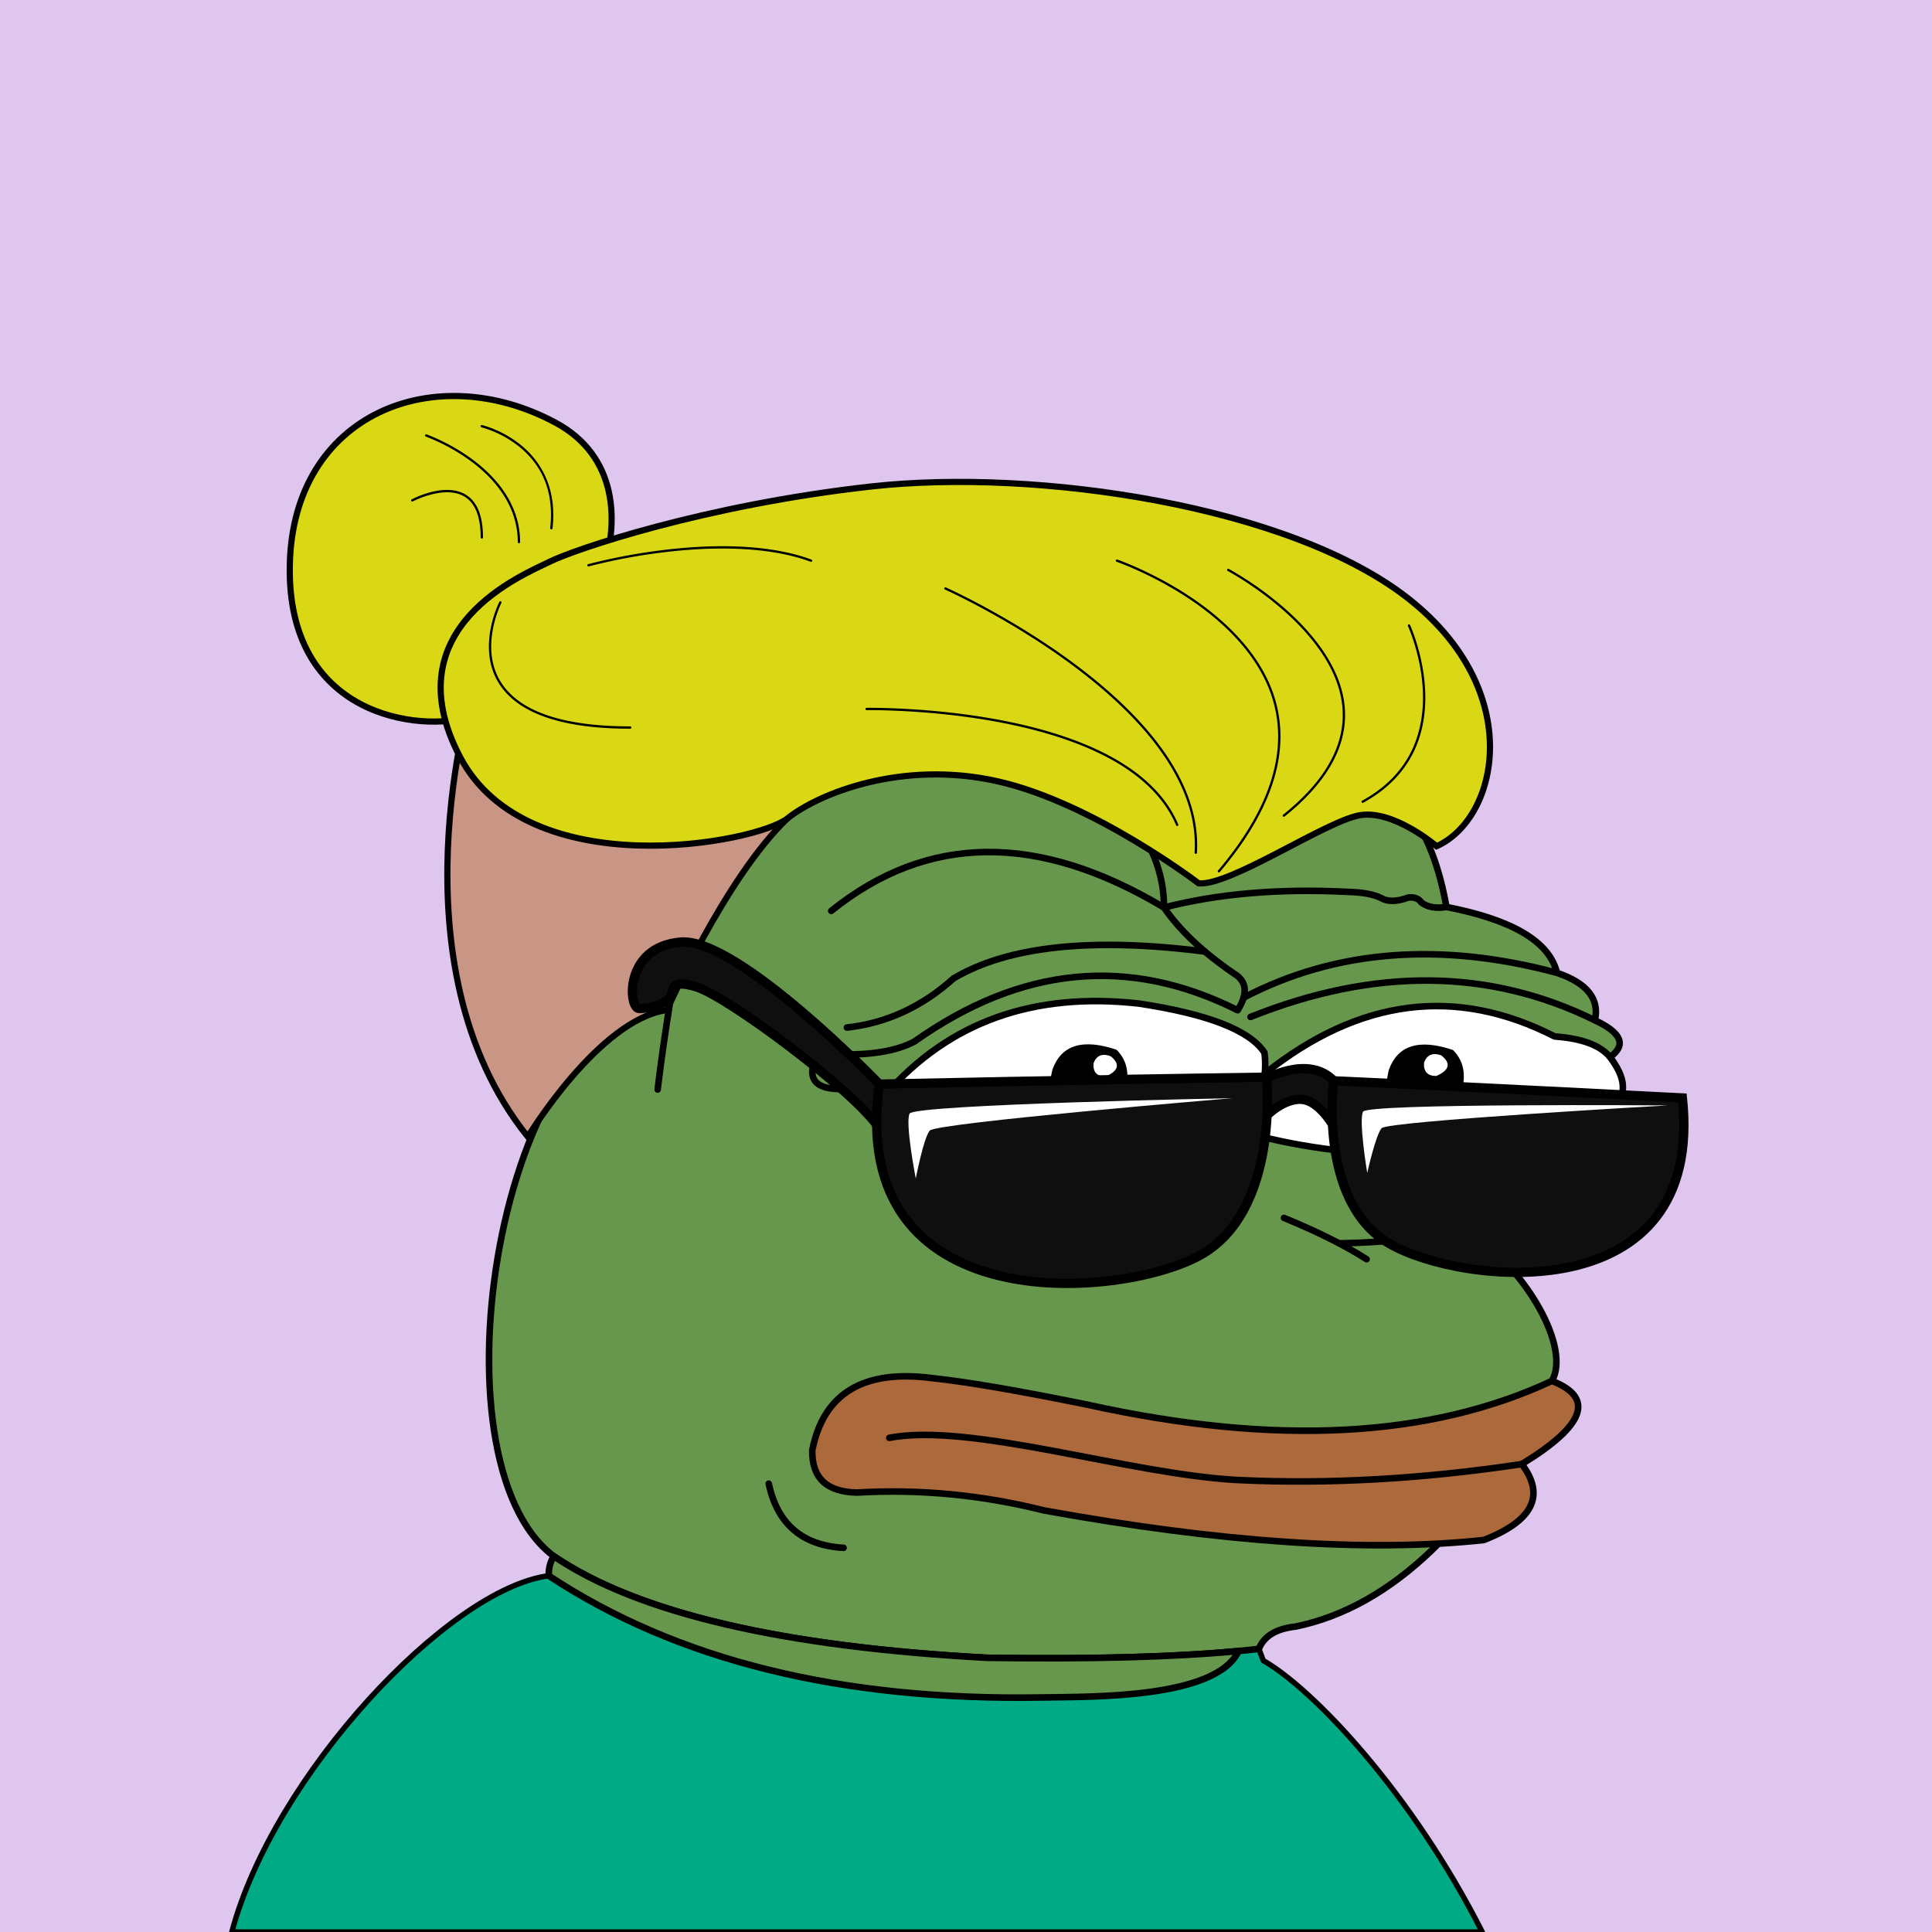 <svg xmlns="http://www.w3.org/2000/svg" xmlns:xlink="http://www.w3.org/1999/xlink" viewBox="0 0 2500 2500"><g><path style="fill-rule:evenodd;clip-rule:evenodd;fill:#dec6ef;" d="M0 0h25e2v25e2H0z"/><path style="fill-rule:evenodd;clip-rule:evenodd;fill:#00aa84;stroke:#000;stroke-linecap:round;stroke-linejoin:round;stroke-width:7px" d="M1634.754 2148.807c1.927 5.057.0.0-5.78-15.17l-26.192 2.763.003.001c-29.47 61.966-189.929 58.995-254.948 60.108-259.599 4.447-472.17-48.054-637.709-157.502C580.824 2055.622 354.002 2296.891 3e2 25e2h1618C1826.858 2320.131 1699.317 2185.588 1634.754 2148.807z"/><path style="fill-rule:evenodd;clip-rule:evenodd;fill:#67974c;stroke:#000000;stroke-width:8.504;stroke-linecap:round;stroke-linejoin:round;stroke-miterlimit:2.613;" d="M867.603 1293.527c135.408-338.495 331.41-420.844 588.004-247.048 241.577-117.709 380.271-75.33 416.082 127.137 85.736 16.593 133.412 45.005 143.028 85.238 38.849 13.16 55.222 33.628 49.121 61.401 34.595 16.186 41.096 32.078 19.504 47.676 27.655 37.786 20.431 64.754-21.671 80.905 15.662 25.919-1.675 43.978-52.01 54.177-17.8 44.837-54.641 74.213-110.522 88.128 78.07 53.384 133.361 153.359 109.076 195.761-96.726 186.205-207.247 292.151-331.565 317.84-25.241 2.762-41.134 12.394-47.676 28.895-84.606 9.871-201.87 13.723-351.791 11.557-265.722-14.316-452.573-58.139-560.555-131.47C551.93 1890.923 644.393 1306.53 867.603 1293.527z"/><path style="fill-rule:evenodd;clip-rule:evenodd;fill:#67974c;stroke:#000000;stroke-width:8.504;stroke-linecap:round;stroke-linejoin:round;stroke-miterlimit:2.613;" d="M1602.782 2136.4l.003.001c-29.47 61.966-189.929 58.995-254.948 60.108-259.599 4.447-472.17-48.054-637.709-157.502-.339-9.494 1.828-17.921 6.501-25.282 107.982 73.33 294.833 117.153 560.555 131.47C1412.208 2147.146 1520.737 2144.214 1602.782 2136.4z"/><path style="fill-rule:evenodd;clip-rule:evenodd;fill:none;stroke:#000000;stroke-width:8.504;stroke-linecap:round;stroke-linejoin:round;stroke-miterlimit:2.613;" d="M867.603 1293.527c-6.666 40.876-12.204 79.643-16.615 116.301"/><path style="fill-rule:evenodd;clip-rule:evenodd;fill:none;stroke:#000000;stroke-width:8.504;stroke-linecap:round;stroke-linejoin:round;stroke-miterlimit:2.613;" d="M1525.676 1561.525c-51.268 27.946-114.836 54.192-190.704 78.737"/><path style="fill-rule:evenodd;clip-rule:evenodd;fill:none;stroke:#000000;stroke-width:8.504;stroke-linecap:round;stroke-linejoin:round;stroke-miterlimit:2.613;" d="M1661.48 1575.972c43.172 17.706 78.809 35.524 106.91 53.455"/><path style="fill-rule:evenodd;clip-rule:evenodd;fill:none;stroke:#000000;stroke-width:8.504;stroke-linecap:round;stroke-linejoin:round;stroke-miterlimit:2.613;" d="M1899.139 1591.141c-51.724 10.804-107.176 16.714-166.355 17.731"/><path style="fill-rule:evenodd;clip-rule:evenodd;fill:none;stroke:#000000;stroke-width:8.504;stroke-linecap:round;stroke-linejoin:round;stroke-miterlimit:2.613;" d="M1153.659 1482.787c60.118 38.148 137.411 57.893 231.879 59.234 39.01-.234 79.221.007 120.635.722 32.19-13.808 57.713-18.865 76.571-15.17 48.169-23.217 60.691-48.499 37.562-75.848"/><path style="fill-rule:evenodd;clip-rule:evenodd;fill:none;stroke:#000000;stroke-width:8.504;stroke-linecap:round;stroke-linejoin:round;stroke-miterlimit:2.613;" d="M1455.607 1046.479c34.191 41.927 51.047 84.546 50.566 127.858-162.616-97.202-306.126-95.756-430.529 4.334"/><path style="fill-rule:evenodd;clip-rule:evenodd;fill:none;stroke:#000000;stroke-width:8.504;stroke-linecap:round;stroke-linejoin:round;stroke-miterlimit:2.613;" d="M1871.688 1173.615c-13.481 2.256-24.317.329-32.506-5.78-3.124-4.977-8.661-7.145-16.614-6.501-15.036 5.566-26.834 5.807-35.396.723-9.792-4.853-23.998-7.501-42.619-7.946-88.686-4.572-168.146 2.17-238.38 20.226 20.481 29.685 50.58 58.098 90.295 85.239 17.034 9.995 18.72 25.887 5.057 47.676-140.781-70.757-280.197-57.274-418.249 40.452-23.248 12.323-56.235 17.861-98.964 16.615-20.681-3.351-31.758 4.112-33.229 22.393-.159 13.995 10.436 21.459 31.784 22.394 26.147.214 47.337 2.38 63.568 6.501"/><path style="fill-rule:evenodd;clip-rule:evenodd;fill:none;stroke:#000000;stroke-width:8.504;stroke-linecap:round;stroke-linejoin:round;stroke-miterlimit:2.613;" d="M1559.124 1231.308c-146.388-18.638-254.816-7.048-325.282 34.77-40.94 36.795-86.93 57.984-137.972 63.568"/><path style="fill-rule:evenodd;clip-rule:evenodd;fill:none;stroke:#000000;stroke-width:8.504;stroke-linecap:round;stroke-linejoin:round;stroke-miterlimit:2.613;" d="M1609.225 1290.928c119.034-61.942 254.197-72.633 405.492-32.075"/><path style="fill-rule:evenodd;clip-rule:evenodd;fill:none;stroke:#000000;stroke-width:8.504;stroke-linecap:round;stroke-linejoin:round;stroke-miterlimit:2.613;" d="M1618.139 1315.921c160.721-64.233 309.287-62.788 445.699 4.334"/><path style="fill-rule:evenodd;clip-rule:evenodd;fill:#FFFFFF;stroke:#000000;stroke-width:8.504;stroke-linecap:round;stroke-linejoin:round;stroke-miterlimit:2.613;" d="M1620.306 1451.725c-183.453 85.64-341.41 73.601-473.87-36.118 81.906-93.234 190.983-132.241 327.231-117.023 89.674 13.565 143.851 34.754 162.532 63.568C1639.566 1387.294 1634.269 1417.151 1620.306 1451.725z"/><path style="fill-rule:evenodd;clip-rule:evenodd;fill:#FFFFFF;stroke:#000000;stroke-width:8.504;stroke-linecap:round;stroke-linejoin:round;stroke-miterlimit:2.613;" d="M1630.669 1470.517c-6.027-5.755-11.21-11.219-15.568-16.401 1.734-.795 3.466-1.58 5.204-2.392 9.248-22.898 14.693-43.727 16.338-62.487h.002c122.337-97.366 247.398-113.377 375.182-48.035 35.336 2.547 59.174 11.457 71.514 26.728 27.951 36.626 20.728 63.594-21.671 80.905C1921.202 1499.447 1777.535 1506.674 1630.669 1470.517z"/><path style="fill-rule:evenodd;clip-rule:evenodd;" d="M1453.723 1418.902c9.123-25.264 6.147-45.449-8.928-60.554-43.969-14.813-71.658-6.144-83.068 26.007-7.602 32.498.032 51.13 22.902 55.896C1422.276 1445.594 1445.307 1438.478 1453.723 1418.902z"/><path style="fill-rule:evenodd;clip-rule:evenodd;fill:#FFFFFF;" d="M1430.638 1393.016c17.024-7.483 19.176-16.268 6.454-26.356-10.913-3.929-18.265-.881-22.053 9.144C1414.101 1387.233 1419.301 1392.971 1430.638 1393.016z"/><path style="fill-rule:evenodd;clip-rule:evenodd;" d="M1889.057 1419.221c9.123-25.264 6.147-45.449-8.928-60.554-43.969-14.813-71.658-6.144-83.068 26.007-7.602 32.498.032 51.13 22.902 55.896C1857.611 1445.913 1880.642 1438.797 1889.057 1419.221z"/><path style="fill-rule:evenodd;clip-rule:evenodd;fill:#FFFFFF;" d="M1858.524 1392.334c17.218-7.567 19.394-16.453 6.528-26.656-11.037-3.974-18.472-.891-22.304 9.248C1841.8 1386.486 1847.059 1392.289 1858.524 1392.334z"/><path d="M611 895s-108 352 72 576c0 0 92-152 180-164 0 0 76-172 156-248S611 895 611 895z" style="fill:#c99686;stroke:#000;stroke-width: 8px"/><path d="M611 927c-68.79 21.62-240 0-236-196S563 463 719 547s32 336-108 380z" style="fill:#dad815;stroke:#000;stroke-width: 8px"/><path d="M1551 1143s-136-104-260-132-232 16-272 48-336 88-424-80 84-236 116-252 200.39-73.51 416.39-97.51S1671 655 1823 775s116 284 36 320c0 0-56-48-1e2-40s-168 92-208 88z" style="fill:#dad815;stroke:#000;stroke-width: 8px"/><g><path d="M1443.91 725a1.5 1.5.0 0 0 .93 1.91c.42.15 42.9 14.94 89 44.71C1576.24 799 1630.5 845.09 1648 909c18.25 66.49-5.93 139.65-71.88 217.44a1.5 1.5.0 0 0 2.29 1.94c66.64-78.6 91-152.68 72.49-220.18-17.8-64.82-72.66-111.44-115.54-139.14-46.38-30-89.15-44.84-89.57-45A1.5 1.5.0 0 0 1443.91 725z"/><path d="M1588 736.76a1.5 1.5.0 0 0 .62 2 430.08 430.08.0 0 1 70.78 49.81C1692.08 817 1732.11 862 1737 914.43c4.51 48.46-21.27 95.5-76.65 139.8a1.5 1.5.0 0 0 1.88 2.34c56.22-45 82.38-92.89 77.76-142.43-5-53.47-45.54-99-78.69-127.86A433.29 433.29.0 0 0 1590 736.14 1.5 1.5.0 0 0 1588 736.76z"/><path d="M1822.62 808.09a1.5 1.5.0 0 0-.73 2c.18.39 17.91 39.34 19.36 86.49.85 27.61-4 52.59-14.31 74.25-12.92 27.05-34.59 49-64.39 65.27a1.5 1.5.0 0 0 1.44 2.63c30.38-16.57 52.48-39 65.68-66.66 10.55-22.11 15.46-47.57 14.58-75.68-1.49-47.74-19.45-87.17-19.63-87.56A1.5 1.5.0 0 0 1822.62 808.09z"/><path d="M1222 760.85a1.5 1.5.0 0 0 .76 2c.84.37 84.82 38.15 166.22 98.84 47.76 35.61 85.3 72 111.57 108.21 32.74 45.11 48 90 45.25 133.42a1.5 1.5.0 0 0 3 .19c2.76-44.14-12.66-89.69-45.84-135.39-26.46-36.44-64.22-73.07-112.23-108.86-81.67-60.88-165.91-98.77-166.75-99.15A1.5 1.5.0 0 0 1222 760.85z"/><path d="M646.15 778.77c-.3.57-29.45 58-1.19 104.45 24.09 39.62 81.45 59.71 170.49 59.71a1.5 1.5.0 0 0 0-3c-87.91.0-144.4-19.6-167.92-58.25-27.39-45 1-101 1.28-101.53A1.5 1.5.0 0 0 646.15 778.77z"/><path d="M1121.36 915.93a1.5 1.5.0 0 0 .05 3c.84.0 84.92-1.29 175.95 16.48 53.4 10.42 98.69 25.26 134.63 44.1 44.76 23.47 75 53.23 89.93 88.48a1.5 1.5.0 0 0 2.76-1.17c-15.19-35.9-45.92-66.18-91.32-90-36.2-19-81.78-33.91-135.48-44.39C1206.56 914.63 1122.2 915.91 1121.36 915.93z"/><path d="M862.52 711.23A758.37 758.37.0 0 0 761.06 730a1.5 1.5.0 0 0 .8 2.89A755.37 755.37.0 0 1 862.91 714.2c52.5-6.13 127.39-8.91 186 12.67a1.5 1.5.0 1 0 1-2.82C990.77 702.27 915.36 705.05 862.52 711.23z"/><path d="M622 551.16a1.5 1.5.0 0 0 1.12 1.8 137.23 137.23.0 0 1 49 25.27c31.36 25.53 44.77 60.88 39.86 105.08a1.5 1.5.0 1 0 3 .33c6.27-56.45-18.85-89.78-41-107.81A140.39 140.39.0 0 0 623.83 550 1.5 1.5.0 0 0 622 551.16z"/><path d="M550.09 563a1.5 1.5.0 0 0 .92 1.91 250.28 250.28.0 0 1 59.65 32.83C637.72 618.05 670 652.54 670 701.47a1.5 1.5.0 0 0 3 0c0-50.2-32.95-85.45-60.59-106.18A253.42 253.42.0 0 0 552 562.08 1.5 1.5.0 0 0 550.09 563z"/><path d="M532.8 646.16a1.5 1.5.0 0 0 1.41 2.65c.41-.22 41.18-21.61 66.77-6.25 13.94 8.37 21 26.17 21 52.91a1.5 1.5.0 1 0 3 0c0-27.87-7.56-46.54-22.47-55.49C575.47 623.76 534.53 645.24 532.8 646.16z"/></g><path style="fill-rule:evenodd;clip-rule:evenodd;fill:#AC693C;stroke:#000000;stroke-width:8.504;stroke-linecap:round;stroke-linejoin:round;stroke-miterlimit:2.613;" d="M1408.653 1817.963c-89.816-18.32-157.236-29.878-202.262-34.673-88.842-11.63-140.612 19.432-155.308 93.185-.759 35.818 18.504 54.118 57.789 54.9 81.009-4.737 161.673 2.968 241.992 23.115 229.51 41.612 419.25 54.374 569.222 38.286 63.522-24.771 79.896-57.518 49.12-98.242 81.821-49.944 94.824-85.821 39.008-107.632C1850.094 1860.848 1650.24 1871.201 1408.653 1817.963z"/><path style="fill-rule:evenodd;clip-rule:evenodd;fill:none;stroke:#000000;stroke-width:8.504;stroke-linecap:round;stroke-linejoin:round;stroke-miterlimit:2.613;" d="M1969.207 1894.534c-127.733 19.224-249.637 26.119-365.711 20.687-138.029-6.46-347.82-75.145-452.727-54.638"/><path style="fill-rule:evenodd;clip-rule:evenodd;fill:none;stroke:#000000;stroke-width:8.504;stroke-linecap:round;stroke-linejoin:round;stroke-miterlimit:2.613;" d="M994.739 1919.817c11.104 52.276 43.37 79.967 96.796 83.072"/><path d="M1137.82 1402.84c0 0-182.824-189.835-256.824-183.835-74 6-68 86-54 86 14 0 28-4 38-12 10-8-4-28 36-16 40 12 204 134 236 182 32 48 21.648-40.33.824-56.165z" style="fill:#0f0f0f;fill-rule:nonzero;stroke:#000;stroke-width:12px;"/><path d="M1636.06 1397.08c0 0 56.603-33.066 89.798 1.466l10.697 79.53c0 0-23.999-58.496-56.997-55.497-32.998 2.999-56.998 40.498-56.998 40.498.0.0-1.499-53.998 13.5-65.997z" style="fill:#0f0f0f;fill-rule:nonzero;stroke:#000;stroke-width:12px;"/><path d="M1137.82 1402.84c0 0 282.028-6.001 501.05-9.001.0.0 18.003 174.018-87.008 231.023-105.011 57.006-456.046 84.008-414.042-222.022z" style="fill:#0f0f0f;fill-rule:nonzero;stroke:#000;stroke-width:12px;"/><path d="M2177.04 1420.75c0 0-253.928-13.34-451.176-22.204.0.0-21.114 156.277 71.892 210.593 93.009 54.313 408.518 88.515 379.284-188.389z" style="fill:#0f0f0f;fill-rule:nonzero;stroke:#000;stroke-width:12px;"/><path d="M1185 1525c0 0-14-72-8-84 6-12 418-20 418-20 0 0-384 32-392 42-8 10-18 62-18 62z" style="fill:#fff;fill-rule:nonzero;"/><path d="M1769.19 1517.84c0 0-11.339-68.18-5.378-79.33 5.959-11.15 394.252-8.106 394.252-8.106.0.0-362.535 20.283-370.327 29.496-7.793 9.214-18.547 57.94-18.547 57.94z" style="fill:#fff;fill-rule:nonzero;"/></g></svg>